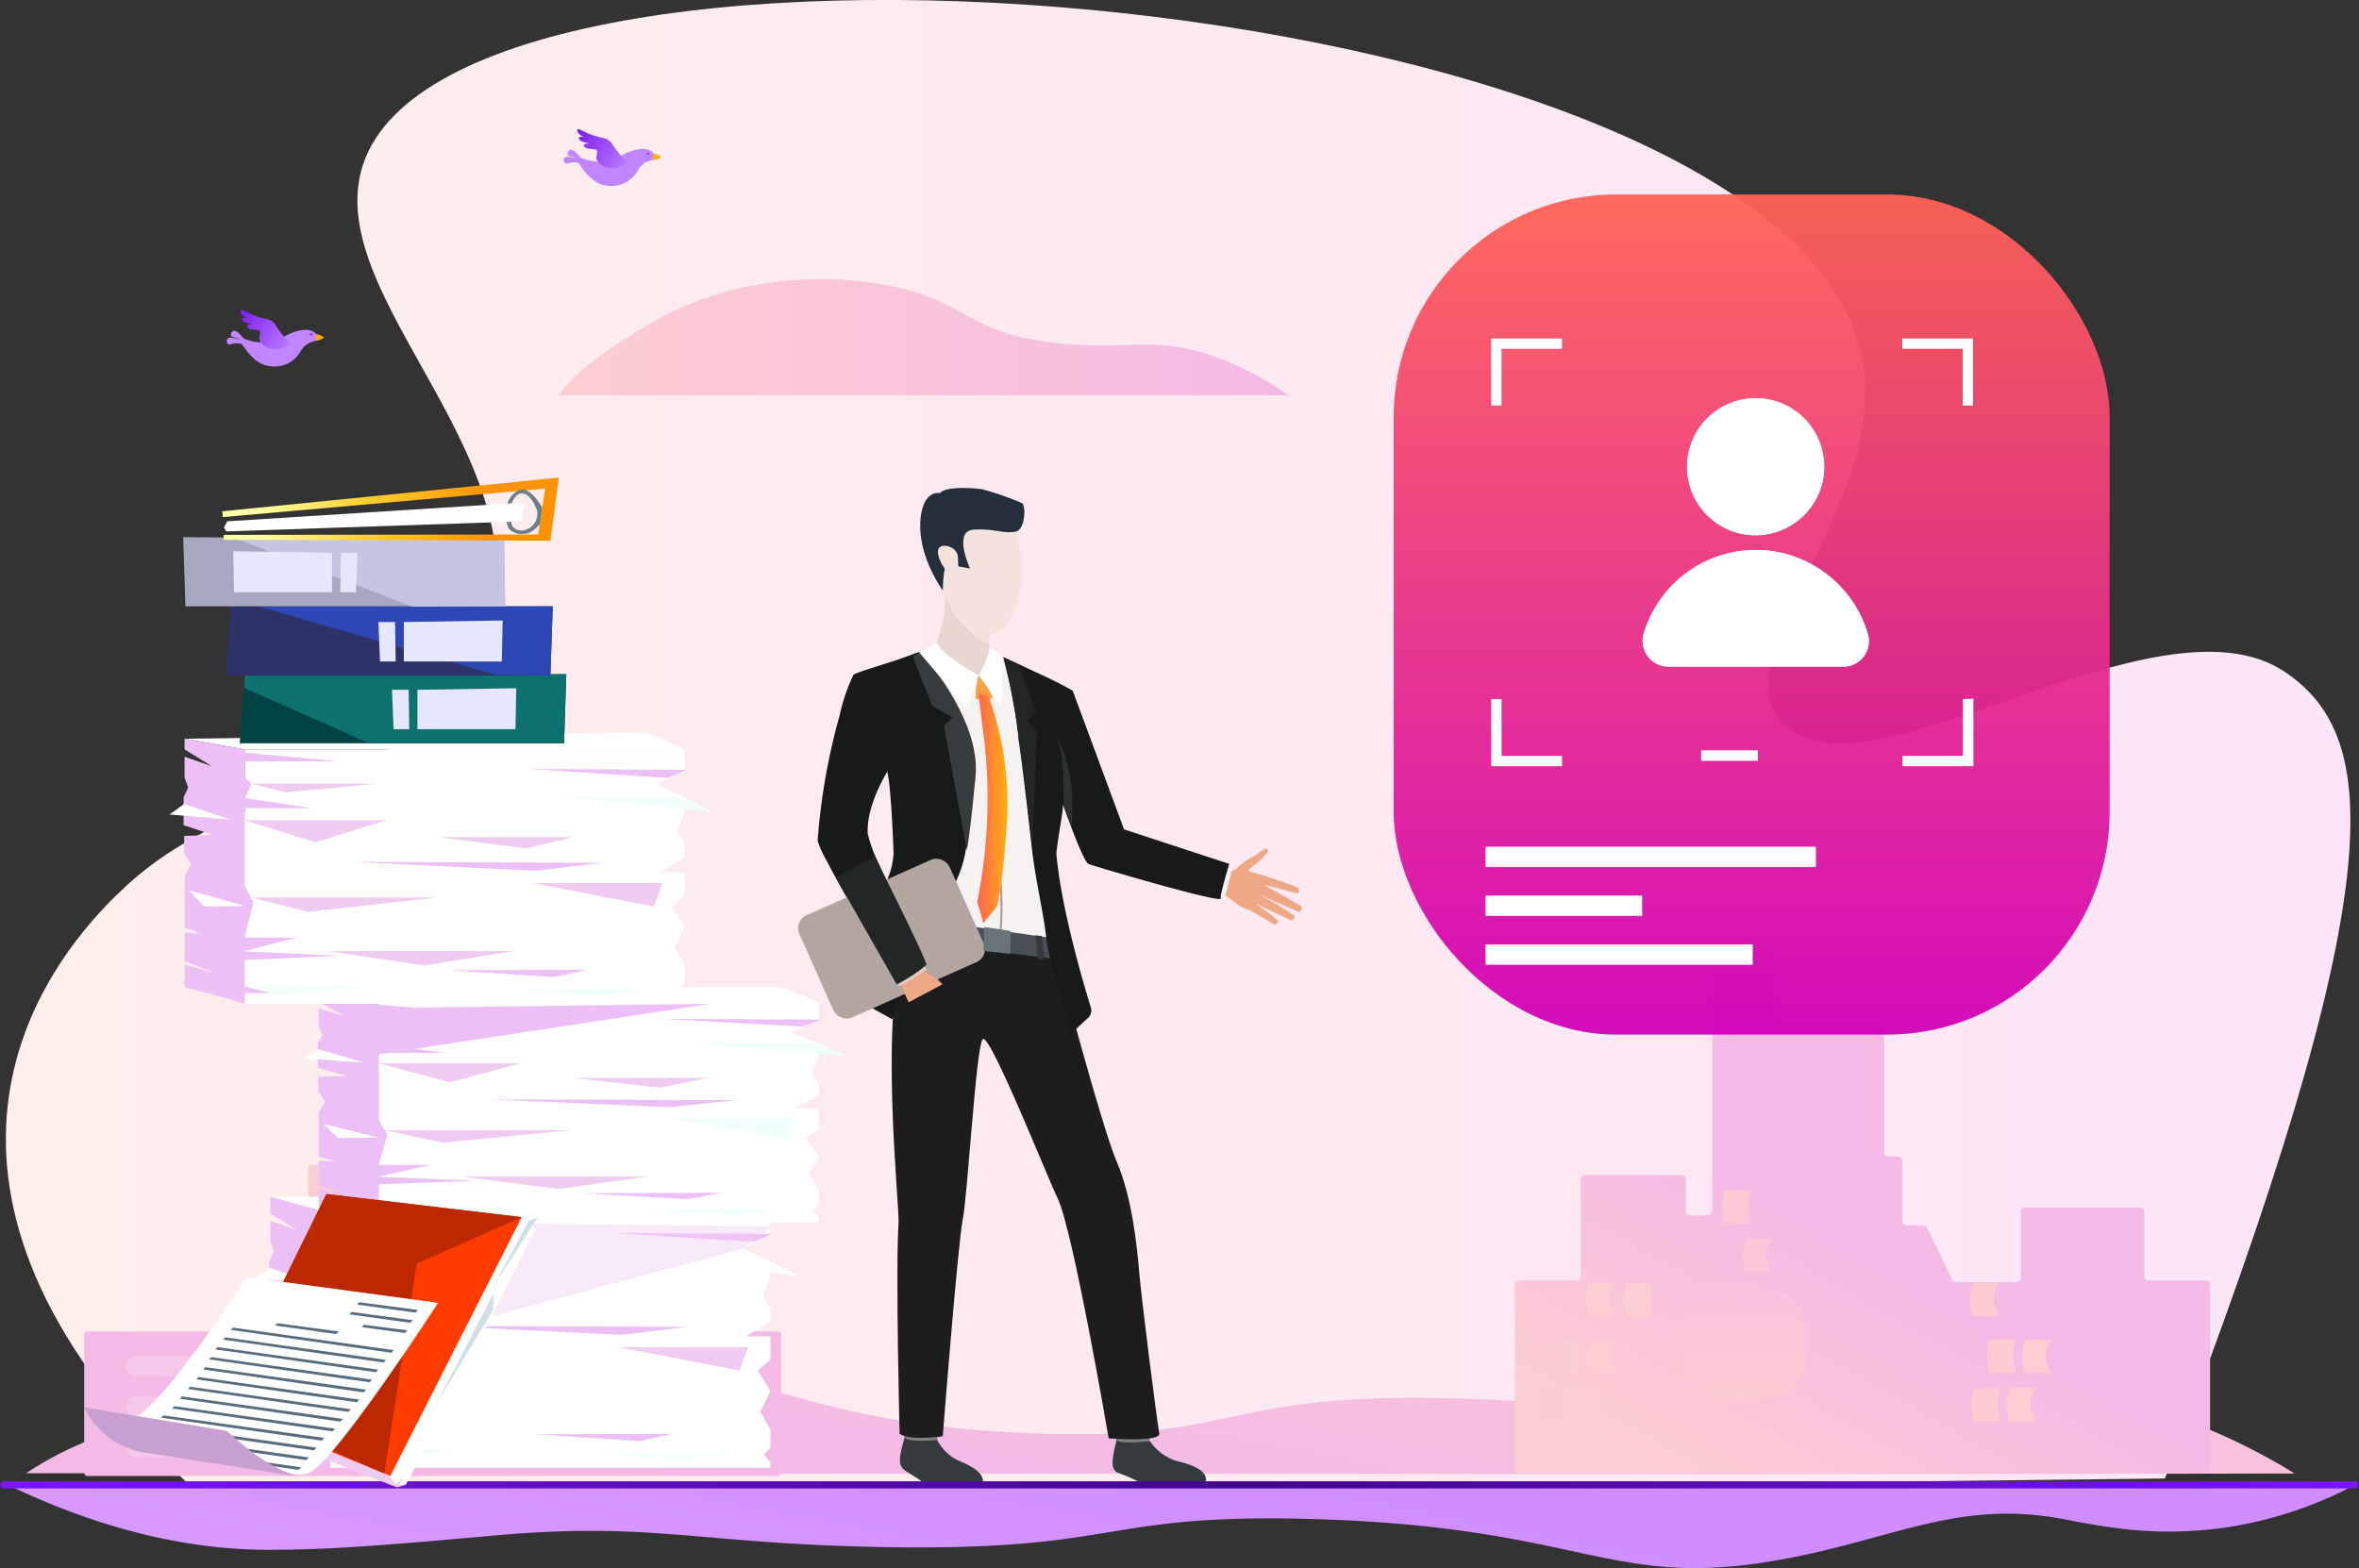 <svg id="Layer_1" data-name="Layer 1" xmlns="http://www.w3.org/2000/svg" xmlns:xlink="http://www.w3.org/1999/xlink" viewBox="0 0 273.27 181.68"><rect x="0" y="0" width="273.27" height="181.68" fill="#333333" stroke="none"/><defs><style>.cls-1{fill:url(#linear-gradient);}.cls-2{fill:url(#linear-gradient-2);}.cls-3{fill:url(#linear-gradient-3);}.cls-4{fill:url(#linear-gradient-4);}.cls-5{fill:url(#linear-gradient-5);}.cls-6{fill:url(#linear-gradient-6);}.cls-7{fill:url(#linear-gradient-7);}.cls-8{fill:url(#linear-gradient-8);}.cls-9{fill:url(#linear-gradient-9);}.cls-10{fill:url(#linear-gradient-10);}.cls-11{fill:url(#linear-gradient-11);}.cls-12{fill:url(#linear-gradient-12);}.cls-13{fill:url(#linear-gradient-13);}.cls-14{fill:url(#linear-gradient-14);}.cls-15{fill:url(#linear-gradient-15);}.cls-16{fill:url(#linear-gradient-16);}.cls-17{fill:url(#linear-gradient-17);}.cls-18{fill:url(#linear-gradient-18);}.cls-19,.cls-21{fill:#fff;}.cls-19{opacity:0.22;}.cls-20{opacity:0.95;fill:url(#New_Gradient_Swatch_copy_2);}.cls-22{fill:#eea886;}.cls-23{fill:#353a3d;}.cls-24{fill:#81807e;}.cls-25{fill:#1d1c1e;}.cls-26{fill:#f7f2f2;}.cls-27{fill:#495055;}.cls-28{fill:#e8d7d1;}.cls-29{fill:#f4e3dc;}.cls-30{fill:#252e3b;}.cls-31{fill:#181919;}.cls-32{fill:#b3a5a0;}.cls-33{fill:#393c3f;}.cls-34{fill:#232526;}.cls-35{fill:#faa146;}.cls-36{fill:#ad9f99;}.cls-37{fill:#69737a;}.cls-38{fill:url(#New_Gradient_Swatch);}.cls-39{fill:#decbc4;}.cls-40{fill:#232626;}.cls-41{fill:#2d3133;}.cls-42{fill:url(#linear-gradient-19);}.cls-43{fill:url(#linear-gradient-20);}.cls-44{fill:#ecbff7;}.cls-45,.cls-47{fill:#efcbef;}.cls-46{fill:#f0fffc;}.cls-47{opacity:0.42;}.cls-48{fill:#004345;}.cls-49{fill:#0d726e;}.cls-50{fill:#e6e6ff;}.cls-51{fill:#2d3368;}.cls-52{fill:#2d48b5;}.cls-53{fill:#a8a7c0;}.cls-54{fill:#c5c5e2;}.cls-55{fill:url(#_ÂÁ_Ï_ÌÌ_È_ËÂÌÚ_136);}.cls-56{fill:#6f7f87;}.cls-57{fill:#ff3c00;}.cls-58{fill:#bc2800;}.cls-59{fill:#d1dee5;}.cls-60{fill:#576c7c;}.cls-61{fill:#c79fd1;}.cls-62{fill:#c085ff;}.cls-63{fill:url(#linear-gradient-21);}.cls-64{fill:#ffac10;}.cls-65{fill:#7918ee;}.cls-66{fill:url(#linear-gradient-22);}.cls-67{fill:url(#linear-gradient-23);}</style><linearGradient id="linear-gradient" x1="1.43" y1="100.14" x2="273" y2="100.14" gradientUnits="userSpaceOnUse"><stop offset="0" stop-color="#ffeeec"/><stop offset="1" stop-color="#fbe5f6"/></linearGradient><linearGradient id="linear-gradient-2" x1="-1566.55" y1="658.07" x2="-1553.49" y2="590.95" gradientTransform="translate(-1418.92 777.9) rotate(180)" gradientUnits="userSpaceOnUse"><stop offset="0" stop-color="#fdced1"/><stop offset="1" stop-color="#f4bae5"/></linearGradient><linearGradient id="linear-gradient-3" x1="205.84" y1="191.02" x2="222.55" y2="162.27" gradientTransform="matrix(1, 0, 0, 1, 0, 0)" xlink:href="#linear-gradient-2"/><linearGradient id="linear-gradient-4" x1="201.58" y1="164.7" x2="202.37" y2="138.72" gradientTransform="matrix(1, 0, 0, 1, 0, 0)" xlink:href="#linear-gradient-2"/><linearGradient id="linear-gradient-5" x1="-914.66" y1="173.49" x2="-909.44" y2="205.78" gradientTransform="matrix(-1, 0, 0, 1, -725.59, 0)" xlink:href="#linear-gradient-2"/><linearGradient id="linear-gradient-6" x1="202.96" y1="145.46" x2="198.16" y2="182.76" gradientTransform="matrix(1, 0, 0, 1, 0, 0)" xlink:href="#linear-gradient-2"/><linearGradient id="linear-gradient-7" x1="206.13" y1="145.86" x2="201.33" y2="183.16" gradientTransform="matrix(1, 0, 0, 1, 0, 0)" xlink:href="#linear-gradient-2"/><linearGradient id="linear-gradient-8" x1="450.7" y1="163.16" x2="385.55" y2="169.08" gradientTransform="translate(-213.21)" xlink:href="#linear-gradient-2"/><linearGradient id="linear-gradient-9" x1="451.3" y1="169.85" x2="386.16" y2="175.78" gradientTransform="translate(-213.21)" xlink:href="#linear-gradient-2"/><linearGradient id="linear-gradient-10" x1="451.34" y1="170.23" x2="386.2" y2="176.15" gradientTransform="translate(-213.21)" xlink:href="#linear-gradient-2"/><linearGradient id="linear-gradient-11" x1="451.8" y1="175.29" x2="386.66" y2="181.21" gradientTransform="translate(-213.21)" xlink:href="#linear-gradient-2"/><linearGradient id="linear-gradient-12" x1="451.83" y1="175.66" x2="386.69" y2="181.58" gradientTransform="translate(-213.21)" xlink:href="#linear-gradient-2"/><linearGradient id="linear-gradient-13" x1="-911.91" y1="161.55" x2="-909.79" y2="226.13" gradientTransform="matrix(-1, 0, 0, 1, -725.59, 0)" xlink:href="#linear-gradient-2"/><linearGradient id="linear-gradient-14" x1="400.82" y1="169.85" x2="335.68" y2="175.78" gradientTransform="translate(-213.21)" xlink:href="#linear-gradient-2"/><linearGradient id="linear-gradient-15" x1="400.86" y1="170.23" x2="335.71" y2="176.15" gradientTransform="translate(-213.21)" xlink:href="#linear-gradient-2"/><linearGradient id="linear-gradient-16" x1="401.32" y1="175.29" x2="336.17" y2="181.21" gradientTransform="translate(-213.21)" xlink:href="#linear-gradient-2"/><linearGradient id="linear-gradient-17" x1="401.35" y1="175.66" x2="336.21" y2="181.58" gradientTransform="translate(-213.21)" xlink:href="#linear-gradient-2"/><linearGradient id="linear-gradient-18" x1="50.84" y1="149.41" x2="50.84" y2="167.84" gradientTransform="matrix(1, 0, 0, 1, 0, 0)" xlink:href="#linear-gradient-2"/><linearGradient id="New_Gradient_Swatch_copy_2" x1="202.92" y1="22.53" x2="202.92" y2="119.88" gradientUnits="userSpaceOnUse"><stop offset="0" stop-color="#ff6256"/><stop offset="1" stop-color="#d100b8"/></linearGradient><linearGradient id="New_Gradient_Swatch" x1="113.94" y1="106.86" x2="117.46" y2="106.86" gradientUnits="userSpaceOnUse"><stop offset="0" stop-color="#ff6256"/><stop offset="1" stop-color="#ffb00c"/></linearGradient><linearGradient id="linear-gradient-19" x1="125.34" y1="248.58" x2="138.36" y2="181.68" gradientUnits="userSpaceOnUse"><stop offset="0" stop-color="#e3a6ff"/><stop offset="1" stop-color="#cf8dff"/></linearGradient><linearGradient id="linear-gradient-20" x1="0.73" y1="185.23" x2="274" y2="185.23" gradientUnits="userSpaceOnUse"><stop offset="0" stop-color="#7918ee"/><stop offset="0.53" stop-color="#41058c"/><stop offset="1" stop-color="#7918ee"/></linearGradient><linearGradient id="_ÂÁ_Ï_ÌÌ_È_ËÂÌÚ_136" x1="25.74" y1="58.99" x2="64.73" y2="58.99" gradientUnits="userSpaceOnUse"><stop offset="0.11" stop-color="#ffffa4"/><stop offset="0.41" stop-color="#ffd234"/><stop offset="0.8" stop-color="#ff9200"/></linearGradient><linearGradient id="linear-gradient-21" x1="1203.29" y1="53.82" x2="1196.23" y2="49.48" gradientTransform="translate(-1168.28)" gradientUnits="userSpaceOnUse"><stop offset="0" stop-color="#c085ff"/><stop offset="1" stop-color="#7918ee"/></linearGradient><linearGradient id="linear-gradient-22" x1="1242.33" y1="32.86" x2="1235.27" y2="28.52" xlink:href="#linear-gradient-21"/><linearGradient id="linear-gradient-23" x1="65.46" y1="52.27" x2="150" y2="52.27" gradientTransform="matrix(1, 0, 0, 1, 0, 0)" xlink:href="#linear-gradient-2"/></defs><path class="cls-1" d="M265.45,91.07c-14.84-10.07-49.19,16.08-58.32,5.81-7.22-8.13,13.18-25.77,9.12-43C206.3,11.82,56.25-1,43.07,31.49c-6.48,16,23,35.77,13.27,57.68C49.64,104.23,29,103.3,15.39,115.8s-26.67,38.33,9.2,71.27l226.93-2.57C278.27,115.15,276.42,98.52,265.45,91.07Z" transform="translate(-0.73 -13.2)"/><path class="cls-2" d="M266.55,183.92c-12.61-7.71-22.61-9.18-29.46-9.08-4.81.07-8.37.17-24.21,2-18,2.13-22.83-1.07-43.4-1.62-27.67-.74-24.69,4.9-48.74,4.06-31.55-1.09-33.56-10.7-53.77-5.69-12.22,3-19.28,8.48-30.82,5.69-4.68-1.13-10.31-2.68-18.24-1.22a39.13,39.13,0,0,0-14.15,5.83c34.94,0,97.3.06,132.23.06C170.2,184,232.34,184,266.55,183.92Z" transform="translate(-0.73 -13.2)"/><path class="cls-3" d="M256.25,161.55h-6.62a.5.5,0,0,1-.5-.5V153.6a.5.5,0,0,0-.5-.5H235.32a.5.5,0,0,0-.49.5v7.65a.51.51,0,0,1-.5.5h-7a.5.5,0,0,1-.45-.28l-2.9-6a.49.49,0,0,0-.44-.28H221.6a.5.5,0,0,1-.5-.49v-7a.5.5,0,0,0-.49-.5h-1.12a.5.5,0,0,1-.5-.49V132.35a.49.49,0,0,0-.49-.5L207,131.9a.49.49,0,0,1-.5-.49v-7.25a.5.5,0,0,0-.5-.5h-6.39a.5.5,0,0,0-.5.5v29.2a.67.67,0,0,1-.67.67h-1.94a.49.49,0,0,1-.49-.5v-3.68a.51.51,0,0,0-.5-.5H184.33a.5.5,0,0,0-.49.5v11.2a.51.51,0,0,1-.5.5h-6.62a.49.49,0,0,0-.5.49v21.33a.5.5,0,0,0,.5.5l38.72-.05,40.81.05a.5.5,0,0,0,.5-.5V162A.5.5,0,0,0,256.25,161.55Z" transform="translate(-0.73 -13.2)"/><rect class="cls-4" x="194.39" y="149.14" width="14.93" height="12.94" rx="5.13"/><path class="cls-5" d="M192.25,165.7h-3.14a6.62,6.62,0,0,1-.27-2.48,6.31,6.31,0,0,1,.27-1.41h3.14a5.19,5.19,0,0,0-.34,1.35A5.26,5.26,0,0,0,192.25,165.7Z" transform="translate(-0.73 -13.2)"/><path class="cls-6" d="M203.61,155h-3.14a6.62,6.62,0,0,1-.28-2.48,6.88,6.88,0,0,1,.28-1.41h3.14a5.59,5.59,0,0,0-.35,1.35A5.41,5.41,0,0,0,203.61,155Z" transform="translate(-0.73 -13.2)"/><path class="cls-7" d="M206.14,160.63H203a5,5,0,0,1,0-3.88h3.14a2.7,2.7,0,0,0-.71,1.28A3.13,3.13,0,0,0,206.14,160.63Z" transform="translate(-0.73 -13.2)"/><path class="cls-8" d="M232.46,165.7h-3.14a4.92,4.92,0,0,1,0-3.89h3.14a2.8,2.8,0,0,0-.72,1.29A3.09,3.09,0,0,0,232.46,165.7Z" transform="translate(-0.73 -13.2)"/><path class="cls-9" d="M234.34,172.28H231.2a6.62,6.62,0,0,1-.27-2.48,6.31,6.31,0,0,1,.27-1.41h3.14a5.19,5.19,0,0,0-.34,1.35A5.26,5.26,0,0,0,234.34,172.28Z" transform="translate(-0.73 -13.2)"/><path class="cls-10" d="M238.48,172.28h-3.14a4.72,4.72,0,0,1-.4-1.85,4.94,4.94,0,0,1,.4-2h3.14a2.71,2.71,0,0,0-.72,1.29A3.09,3.09,0,0,0,238.48,172.28Z" transform="translate(-0.73 -13.2)"/><path class="cls-11" d="M232.55,177.92h-3.14a6.84,6.84,0,0,1-.27-2.48,7.69,7.69,0,0,1,.27-1.41h3.14a5.19,5.19,0,0,0-.34,1.35A5.52,5.52,0,0,0,232.55,177.92Z" transform="translate(-0.73 -13.2)"/><path class="cls-12" d="M236.69,177.92h-3.14a4.92,4.92,0,0,1,0-3.89h3.14a2.8,2.8,0,0,0-.72,1.29A3.09,3.09,0,0,0,236.69,177.92Z" transform="translate(-0.73 -13.2)"/><path class="cls-13" d="M188,165.7h-3.14a4.92,4.92,0,0,1,0-3.89H188a2.8,2.8,0,0,0-.72,1.29A3.09,3.09,0,0,0,188,165.7Z" transform="translate(-0.73 -13.2)"/><path class="cls-14" d="M183.86,172.28h-3.14a6.62,6.62,0,0,1-.27-2.48,6.31,6.31,0,0,1,.27-1.41h3.14a5.19,5.19,0,0,0-.34,1.35A5.26,5.26,0,0,0,183.86,172.28Z" transform="translate(-0.73 -13.2)"/><path class="cls-15" d="M188,172.28h-3.14a4.94,4.94,0,0,1-.39-1.85,5.14,5.14,0,0,1,.39-2H188a2.8,2.8,0,0,0-.71,1.29A3.13,3.13,0,0,0,188,172.28Z" transform="translate(-0.73 -13.2)"/><path class="cls-16" d="M182.07,177.92h-3.14a6.84,6.84,0,0,1-.27-2.48,6.93,6.93,0,0,1,.27-1.41h3.14a5.19,5.19,0,0,0-.34,1.35A5.38,5.38,0,0,0,182.07,177.92Z" transform="translate(-0.73 -13.2)"/><path class="cls-17" d="M186.21,177.92h-3.14a5.11,5.11,0,0,1-.4-1.85,4.94,4.94,0,0,1,.4-2h3.14a2.8,2.8,0,0,0-.72,1.29A3.09,3.09,0,0,0,186.21,177.92Z" transform="translate(-0.73 -13.2)"/><path class="cls-18" d="M90.83,167.46h-5a.38.38,0,0,1-.37-.37v-5.6a.38.38,0,0,0-.38-.37h-10a.37.37,0,0,0-.37.37v4.17a.38.38,0,0,1-.38.38H69.11a.36.36,0,0,1-.33-.21l-2.18-4.5a.38.38,0,0,0-.33-.21H64.81a.37.37,0,0,1-.37-.37v-5.28a.38.38,0,0,0-.37-.38h-.84a.36.36,0,0,1-.37-.37v-2.9a.38.38,0,0,0-.38-.37H59.9a.37.37,0,0,1-.37-.38v-6a.37.37,0,0,0-.38-.37H53.88a.38.38,0,0,1-.38-.38V138a.38.38,0,0,0-.37-.38h-4.8A.38.38,0,0,0,48,138v23.34a.5.5,0,0,1-.5.51H46a.38.38,0,0,1-.38-.38V148.55a.37.37,0,0,0-.37-.37H36.83a.37.37,0,0,0-.38.37v18.54a.38.38,0,0,1-.37.37H10.85a.38.38,0,0,0-.37.37v16a.38.38,0,0,0,.38.38l49.32,0,30.65,0a.38.38,0,0,0,.38-.38v-16A.38.38,0,0,0,90.83,167.46Z" transform="translate(-0.73 -13.2)"/><rect class="cls-19" x="58.01" y="157.03" width="14.07" height="12.19" rx="4.83"/><path class="cls-19" d="M53.05,172.65H16.54a1.17,1.17,0,0,1-1.16-1.17h0a1.16,1.16,0,0,1,1.16-1.16H53.05a1.17,1.17,0,0,1,1.17,1.16h0A1.18,1.18,0,0,1,53.05,172.65Z" transform="translate(-0.73 -13.2)"/><path class="cls-19" d="M53.05,177.37H16.54a1.16,1.16,0,0,1-1.16-1.16h0A1.17,1.17,0,0,1,16.54,175H53.05a1.18,1.18,0,0,1,1.17,1.17h0A1.17,1.17,0,0,1,53.05,177.37Z" transform="translate(-0.73 -13.2)"/><path class="cls-19" d="M53.05,182.09H16.54a1.16,1.16,0,0,1-1.16-1.16h0a1.16,1.16,0,0,1,1.16-1.16H53.05a1.17,1.17,0,0,1,1.17,1.16h0A1.17,1.17,0,0,1,53.05,182.09Z" transform="translate(-0.73 -13.2)"/><path class="cls-19" d="M60.46,165.34h-3a6.14,6.14,0,0,1-.26-2.34,5.6,5.6,0,0,1,.26-1.32h3a4.87,4.87,0,0,0-.32,1.27A5.11,5.11,0,0,0,60.46,165.34Z" transform="translate(-0.73 -13.2)"/><path class="cls-19" d="M62.85,160.29h-3a4.64,4.64,0,0,1-.38-1.74,4.74,4.74,0,0,1,.38-1.92h3a2.56,2.56,0,0,0-.67,1.21A3,3,0,0,0,62.85,160.29Z" transform="translate(-0.73 -13.2)"/><path class="cls-19" d="M83.71,167.11H80.76a4.64,4.64,0,0,1-.38-1.74,4.74,4.74,0,0,1,.38-1.92h2.95a2.56,2.56,0,0,0-.67,1.21A3,3,0,0,0,83.71,167.11Z" transform="translate(-0.73 -13.2)"/><path class="cls-19" d="M85.49,173.31h-3a6.09,6.09,0,0,1,0-3.66h3a4.57,4.57,0,0,0-.33,1.27A5,5,0,0,0,85.49,173.31Z" transform="translate(-0.73 -13.2)"/><path class="cls-19" d="M89.38,173.31h-3a4.69,4.69,0,0,1-.37-1.75,4.59,4.59,0,0,1,.37-1.91h3a2.56,2.56,0,0,0-.67,1.21A2.91,2.91,0,0,0,89.38,173.31Z" transform="translate(-0.73 -13.2)"/><path class="cls-19" d="M83.8,178.62h-3a6.33,6.33,0,0,1-.25-2.33,6.19,6.19,0,0,1,.25-1.33h3a4.93,4.93,0,0,0,0,3.66Z" transform="translate(-0.73 -13.2)"/><path class="cls-19" d="M87.7,178.62h-3a4.67,4.67,0,0,1-.37-1.74,4.61,4.61,0,0,1,.37-1.92h3a2.56,2.56,0,0,0-.68,1.21A2.93,2.93,0,0,0,87.7,178.62Z" transform="translate(-0.73 -13.2)"/><rect class="cls-20" x="161.45" y="22.53" width="82.93" height="97.34" rx="25.78"/><rect class="cls-21" x="197.06" y="86.93" width="6.58" height="1.22"/><rect class="cls-21" x="172.09" y="98.1" width="38.27" height="2.36"/><rect class="cls-21" x="172.09" y="109.42" width="30.95" height="2.36"/><rect class="cls-21" x="172.09" y="103.76" width="18.14" height="2.36"/><path class="cls-21" d="M221.1,52.42v1.19h7v6.58h1.19V52.42Zm-47.62,7.77h1.19V53.61h7V52.42h-8.2Zm54.64,34v6.59h-7v1.19h8.21V94.15Zm-53.45,0h-1.19v7.78h8.2v-1.19h-7Z" transform="translate(-0.73 -13.2)"/><path class="cls-22" d="M142.15,114.27s1.5,0,2-.6a7,7,0,0,1,1.78-1.24c.41-.2,1.52-1.29,1.67-.76s-1.79,1.88-2.15,2.25,1.59.52,1.88.87-.71,4.07-2,3.78S143,117,142.71,117a7,7,0,0,1-1-.17Z" transform="translate(-0.73 -13.2)"/><path class="cls-22" d="M147.08,114.64s3.91,1.19,4.07,1.53,0,.59-.32.49l-3.82-1s4.27,2.34,4.46,2.57-.08.62-.28.6-4.6-2-4.6-2a44,44,0,0,1,4.08,2.45c.08.23-.18.65-.49.51L146,117.81s2.77,1.81,2.73,2.11-.17.61-.87.12-2.49-1.45-2.49-1.45Z" transform="translate(-0.73 -13.2)"/><path class="cls-23" d="M133.93,180.16a5.88,5.88,0,0,0,3,2.28c1.76.41,3.49,1.05,3.5,2.16s-5.08,1.77-7.09.66c-3-1.67-3.31-1.17-3.64-2s.4-3.07.38-3.33S133.93,180.16,133.93,180.16Z" transform="translate(-0.73 -13.2)"/><path class="cls-24" d="M133.73,179.24a9.4,9.4,0,0,1,.2.92s-4,.49-3.84-.23.23-1.23.23-1.23Z" transform="translate(-0.73 -13.2)"/><path class="cls-23" d="M109.27,180a5.49,5.49,0,0,0,2.42,2.4c1.63.66,2.94,1.41,2.91,2.49s-4,2.17-6.87.1c-1.82-1.31-2.4-1.32-2.69-2.14s.51-3,.5-3.23S109.27,180,109.27,180Z" transform="translate(-0.73 -13.2)"/><path class="cls-24" d="M109.31,179.11s0,.91,0,.93-3.83.33-3.73-.38a5.59,5.59,0,0,1,.36-1.25Z" transform="translate(-0.73 -13.2)"/><path class="cls-25" d="M123.23,124.33s5,19.09,6.88,23.51c1.76,4.09,2.34,9.81,2.58,12.68.31,3.62,2.12,17.69,2.33,18.75s-5.86.58-5.86.58S125,155.52,123.23,152c-1.16-2.37-7.9-19.36-8.67-18.39s-1.73,18-2.3,20.84-2.32,25.16-2.32,25.16-3.92.57-5-.31c0,0-.48-19.07-.12-24.37.14-2-2.36-24.22.85-33.15C107.41,117,123.23,124.33,123.23,124.33Z" transform="translate(-0.73 -13.2)"/><path class="cls-26" d="M95.46,110.63A12.15,12.15,0,0,0,96.53,113c1-1.93,1.72-3.51,2-4.09.81-1.91,5-6.31,5-6.31h0v.1a51.22,51.22,0,0,1,1.68,8.76c.06,2.84.8,8.1.8,8.1h0l.87.12,1.94.28.23,0,.56.08,5.12.72,1.82.25.24,0,1,.14,2.87.41.73.1h0l.55.08.75.1h0a5.06,5.06,0,0,0,.63-3.18c-.07-1.41-.24-4-.17-6.5v-.16h0a17.24,17.24,0,0,1,.41-3.59,16.06,16.06,0,0,0,.36-1.92v-.08l0-.34a16.18,16.18,0,0,0,0-3.07h0c0,.11.43,1.48.92,3.17.83,2.86,2,6.64,2.48,6.82.72.27,12.36,3.71,14.87,4.07.29,0,.46,0,.47,0a.56.56,0,0,0,0-.12c.3-1,.72-2.72.79-3v0l-.45-.14-12.66-3.79-5.79-16.69c-.12-.1-1.54-.79-2.58-1.28s-2.34-1.25-3.49-1.88c-.59-.32-1.15-.62-1.63-.84l-.08,0h0l-1.32-.61h0l-.34,0c-1.11-.11-4.57-.43-5.73-.5h-.35a15.07,15.07,0,0,0-1.79.61h0l-.1,0-.13,0-.25.09-.52.2-.18.07a39.22,39.22,0,0,0-4.53,2A28.57,28.57,0,0,0,99.08,96c-1.57,5-3.55,12.7-3.62,14.6Z" transform="translate(-0.73 -13.2)"/><path class="cls-27" d="M122.73,121.91a4.71,4.71,0,0,1,.5,2.42s-15.85-1.85-17.52-2.58c0,0-.07-2.15.29-2.19S122.73,121.91,122.73,121.91Z" transform="translate(-0.73 -13.2)"/><path class="cls-28" d="M109.22,87.64c0,2.49,4.86,3.85,4.86,3.85s2-2.52,1.54-2.77c-.19-.09-.27-.47-.29-.89a8,8,0,0,1,0-1.13c0-.17,0-.29,0-.29s-.68-.72-1.56-1.59c-1.53-1.51-3.63-3.45-3.64-2.68a1,1,0,0,0,0,.15C110.57,84,109.22,87.64,109.22,87.64Z" transform="translate(-0.73 -13.2)"/><path class="cls-23" d="M109.62,119.94s-.35,2.18-.38,2.75l-.73-.14s.2-2.31.32-2.7Z" transform="translate(-0.73 -13.2)"/><path class="cls-23" d="M121.41,121.66s.28,2,.29,2.73l-.78-.1s-.16-2.48-.25-2.73Z" transform="translate(-0.73 -13.2)"/><path class="cls-29" d="M111.07,84h0s.22.32.57.76a10.07,10.07,0,0,0,3.69,3.07,8,8,0,0,1,0-1.13,1.84,1.84,0,0,0,.47-.06,14.67,14.67,0,0,0-1-1.53l-1-.29Z" transform="translate(-0.73 -13.2)"/><path class="cls-29" d="M110.15,82.18c.42.9.81,1.56.92,1.82h0a3.47,3.47,0,0,0,.57.76,5.56,5.56,0,0,0,3.72,1.94,1.84,1.84,0,0,0,.47-.06,2.26,2.26,0,0,0,1.66-1.14,13,13,0,0,0,.83-10.69s-8.21-2.32-9.5.15C107.92,76.69,109.17,80.05,110.15,82.18Z" transform="translate(-0.73 -13.2)"/><path class="cls-30" d="M118.32,74.81s.76,0,1-1.49-.19-1.83-.19-1.83a34.78,34.78,0,0,0-4.61-1.6c-1.22-.18-4.21-.36-4.91.44,0,0-1.71-.39-2.17,2.44-.74,4.49,2.51,8.85,2.51,8.85s0-2.94.62-3.32,1.21.53,1.21.53l1.32.24s-2-4.34.4-4.5S116.94,75.06,118.32,74.81Z" transform="translate(-0.73 -13.2)"/><path class="cls-29" d="M111.69,77.66c-.13-1.29-2.46-1.78-2.31-.43s1.31,2.66,1.84,2.61S111.78,78.65,111.69,77.66Z" transform="translate(-0.73 -13.2)"/><path class="cls-31" d="M96.53,113c1,1.94,2.63,4.8,4.22,7.57-.21.39-.42.78-.61,1.16a22.53,22.53,0,0,0-1.2,2.68c-.37,1-.87,3.61.09,4.09l5.07,2.8.11-.29c.16-.45.53-1.42,1-2.69l.14-.33.42-1,.23-.54.28-.66c.14-.32.28-.64.4-.94l.62-1.43,0-.11.51-1.07c.26-.56.54-1.11.82-1.64a1.3,1.3,0,0,0,.08-.17l.15-.28.1-.17,0,0,0-.07c1.46-2.67,3.11-4.91,3.64-8.18.05-.32.1-.64.14-1,.08-.52.15-1,.21-1.54,0-.19,0-.37.07-.56.27-2.19.43-4.14.55-5.49.4-4.23-2.19-8.81-4.18-11.64a33.85,33.85,0,0,0-2.12-2.72h0l-.1,0-.13,0-.25.09-.52.2-.18.07c-1.92.76-6,1.87-6.49,2.24A20.73,20.73,0,0,0,98,96.07a73.51,73.51,0,0,0-2.55,14.48v.08A12.15,12.15,0,0,0,96.53,113Zm7.71-.94a8.78,8.78,0,0,1-.78,3.17l0,.09c-.32-.7-.63-1.36-.9-2h0a15.69,15.69,0,0,1-1.31-3.53c-.18-3.34,2.28-7.2,2.28-7.2h0v.1C104,104.69,104.24,112,104.24,112Z" transform="translate(-0.73 -13.2)"/><rect class="cls-32" x="94.48" y="115.46" width="19.06" height="12.97" rx="1.62" transform="translate(-41.33 39.63) rotate(-23.99)"/><path class="cls-31" d="M117,89.39a66.9,66.9,0,0,1,1.55,7.89h0c0,.19,0,.38.08.58a.17.17,0,0,1,0,.07l.06.39v.05c0,.09,0,.18,0,.27s.07.45.1.68c.39,2.74.94,7.41,1.47,12.12h0c.41,3.71,1.36,7.52,1.66,10.36h0a17.38,17.38,0,0,0,.39,2.13,2.46,2.46,0,0,0,.07.29c.85,3.59,2.49,8.67,2.49,8.67l.48-.45,1.43-1.31a1.17,1.17,0,0,0,.32-1.19c-.79-2.54-3.47-11.55-4-17.88h0c.24-2.23.85-5.21.76-5.64,0,0,0,0,0,0,.28.78.59,1.63.91,2.46h0c.84,2.24,1.71,4.3,2.07,4.43.8.3,15.21,4.55,15.31,4a1.29,1.29,0,0,1,0-.19c0-.07,0-.14,0-.21.18-.81.5-2,.73-2.76l.09-.33c.1-.32.16-.53.16-.53l-12.19-4L125,93.24c-.12-.1-1.69-.94-2.73-1.44l-3.66-1.71L117,89.36Z" transform="translate(-0.73 -13.2)"/><path class="cls-33" d="M108.73,95l2.34,1.32-1,1,2.67,14.39c.54-3.38.79-6.58,1-8.54.62-6.54-5.91-13.91-6.31-14.37l-1,.39Z" transform="translate(-0.73 -13.2)"/><path class="cls-34" d="M116.94,89.33a75.12,75.12,0,0,1,1.9,10c.39,2.74.94,7.41,1.47,12.12L120.85,98l-1.11-1.21,1-1.24-2.12-5.42L117,89.36Z" transform="translate(-0.73 -13.2)"/><path class="cls-21" d="M107.26,88.84l2-1.2s0,1.07,4.86,3.85l-1.36,3.85Z" transform="translate(-0.73 -13.2)"/><path class="cls-21" d="M115.36,88.18a8.9,8.9,0,0,1-1.28,3.31L116.75,95l.19-5.64Z" transform="translate(-0.73 -13.2)"/><path class="cls-35" d="M114.08,91.49a9,9,0,0,0-.33,2.65,2.51,2.51,0,0,0,2-.11A9.22,9.22,0,0,0,114.08,91.49Z" transform="translate(-0.73 -13.2)"/><path class="cls-36" d="M116.75,121.3a39.32,39.32,0,0,0,0-6l-.25,0a38.19,38.19,0,0,1,0,6Z" transform="translate(-0.73 -13.2)"/><path class="cls-37" d="M114.72,120.62s2.34.28,3.11.47l-.1,2.62-3.06-.33Z" transform="translate(-0.73 -13.2)"/><path class="cls-38" d="M115.24,93.85a36.57,36.57,0,0,1,2.17,13.91c-.44,7.63-1.16,10.39-1.16,10.39l-1.6,2-.71-2.47a60.64,60.64,0,0,0,.76-19.17c-.25-1.72-.62-5-.62-5Z" transform="translate(-0.73 -13.2)"/><path class="cls-22" d="M107.42,124.86s.56,1.12,1.12,1.3a4.86,4.86,0,0,1,1.37,1.09L106,129.32a10.54,10.54,0,0,1-1.09-3.34C104.84,124.67,107.42,124.86,107.42,124.86Z" transform="translate(-0.73 -13.2)"/><path class="cls-39" d="M107.79,125l.26.53a18.2,18.2,0,0,1-3.16,1.94l-.23-.7Z" transform="translate(-0.73 -13.2)"/><path class="cls-40" d="M108.05,125a19.65,19.65,0,0,1-3.44,2.26l-7.06-12.38,4.51-2.47S107.93,124.06,108.05,125Z" transform="translate(-0.73 -13.2)"/><path class="cls-41" d="M123.89,103.1c.08,1.76.07,3.33.07,3.33h0a1,1,0,0,0,0,.13v-.08c.28.78.59,1.63.91,2.46.07-1,.09-1.86.07-2.69a16.54,16.54,0,0,0-1.68-7.53A17.43,17.43,0,0,1,123.89,103.1Z" transform="translate(-0.73 -13.2)"/><path class="cls-42" d="M2.23,185.52c13,6.15,23.29,7.32,30.35,7.24,5-.06,8.62-.13,25-1.62,18.58-1.69,23.52.86,44.71,1.29,28.52.59,25.45-3.9,50.22-3.24,32.52.88,34.59,8.54,55.41,4.54,12.6-2.42,19.87-6.76,31.76-4.54,4.82.91,10.62,2.14,18.79,1A46.8,46.8,0,0,0,273,185.52c-36,0-100.25,0-136.25,0C101.5,185.48,37.47,185.5,2.23,185.52Z" transform="translate(-0.73 -13.2)"/><path class="cls-43" d="M273.59,185.65H1.14a.42.42,0,0,1,0-.83H273.59a.42.42,0,0,1,0,.83Z" transform="translate(-0.73 -13.2)"/><path class="cls-21" d="M212.05,67.27a7.95,7.95,0,0,1-7.94,7.94A7.84,7.84,0,0,1,199,73.36a7.66,7.66,0,0,1-1.46-1.6,7.93,7.93,0,1,1,14.48-4.49Z" transform="translate(-0.73 -13.2)"/><path class="cls-21" d="M197.57,71.76a7.94,7.94,0,1,1,13.09,0,8,8,0,0,1-6.55,3.45A7.84,7.84,0,0,1,199,73.36,7.66,7.66,0,0,1,197.57,71.76Z" transform="translate(-0.73 -13.2)"/><path class="cls-21" d="M216.64,89.25a3,3,0,0,1-2.35,1.19H193.93a3,3,0,0,1-2.81-3.77,13.68,13.68,0,0,1,2.71-5,13.54,13.54,0,0,1,7.29-4.41,13.37,13.37,0,0,1,3-.34,12.9,12.9,0,0,1,3,.34,13.58,13.58,0,0,1,10,9.45A3,3,0,0,1,216.64,89.25Z" transform="translate(-0.73 -13.2)"/><path class="cls-21" d="M216.64,89.25a3,3,0,0,1-2.35,1.19H193.93a3,3,0,0,1-2.81-3.77,13.68,13.68,0,0,1,2.71-5,13.54,13.54,0,0,1,7.29-4.41,13.37,13.37,0,0,1,3-.34,12.9,12.9,0,0,1,3,.34,13.58,13.58,0,0,1,10,9.45A3,3,0,0,1,216.64,89.25Z" transform="translate(-0.73 -13.2)"/><polygon class="cls-21" points="31.31 138.65 84.95 138.65 89.25 140.6 38.27 140.6 31.31 138.65"/><polygon class="cls-21" points="89.25 170.06 38.27 170.06 38.27 140.6 89.25 140.6 89.25 142.95 86.06 144.68 89.25 146.15 89.25 146.51 89.25 147.82 88.38 150.07 89.25 151.6 89.25 153.1 86.41 154.84 89.25 154.84 89.25 155.68 89.25 156.28 89.25 157.55 87.75 158.79 89.25 161.16 88.06 163.6 89.25 165.62 89.25 166.42 89.25 167.73 88.52 168.54 89.25 169.45 89.25 170.06"/><polygon class="cls-44" points="38.27 170.06 35 169.09 34.78 139.62 38.27 140.6 38.27 170.06"/><polygon class="cls-21" points="54.67 148.8 38.27 148.8 46.47 151.34 54.67 148.8"/><polygon class="cls-44" points="38.27 163.96 44.27 162.4 38.27 162.4 39.28 158.3 37.89 155.68 38.27 163.96"/><polygon class="cls-44" points="38.27 147.41 46.08 147.41 37.51 146.15 38.27 147.41"/><polygon class="cls-44" points="36.88 141.99 49.2 141.99 37.51 140.89 36.88 141.99"/><polygon class="cls-44" points="36.88 165.05 49.2 164.5 37.51 163.96 36.88 165.05"/><polygon class="cls-44" points="36.31 168.82 43.04 168.82 36.93 167.73 36.31 168.82"/><polygon class="cls-44" points="38.23 146.51 39.02 144.59 37.51 142.86 38.23 146.51"/><polygon class="cls-44" points="31.31 168.13 31.31 165.53 35 166.56 31.31 165.16 31.31 161.82 33.35 161.94 31.31 161.27 31.31 155.33 32.04 153.93 31.26 152.58 31.26 150.61 34.61 150.49 31.2 149.38 31.2 146.15 31.73 145 31.31 143.88 31.31 141.44 34.45 142.53 31.31 140.6 31.31 138.65 36.31 140.05 36.31 169.45 31.31 168.13"/><polygon class="cls-21" points="69.49 163.96 47.95 163.96 59.03 165.62 69.49 163.96"/><polygon class="cls-45" points="86.67 156.08 71.62 156.08 85.67 158.79 86.67 156.08"/><polygon class="cls-21" points="89.25 146.15 74.82 146.05 92.44 147.82 89.25 146.15"/><polygon class="cls-21" points="60.57 157.75 39.02 157.75 45.64 159.41 60.57 157.75"/><polygon class="cls-21" points="76.31 150.77 60.85 150.77 70.82 152.06 76.31 150.77"/><polygon class="cls-46" points="84.75 168.4 69.29 168.4 79.42 169.05 84.75 168.4"/><polygon class="cls-44" points="79.68 153.73 51.07 153.63 71.95 154.66 79.68 153.73"/><polygon class="cls-44" points="89.46 142.95 71.07 142.86 87.34 143.89 89.46 142.95"/><polygon class="cls-44" points="77.94 166.12 61.88 166.18 74.1 166.96 77.94 166.12"/><polygon class="cls-21" points="53.48 144.56 39.02 144.56 43.04 145.57 53.48 144.56"/><polygon class="cls-46" points="52.54 168.04 38.09 168.04 42.11 169.05 52.54 168.04"/><polygon class="cls-21" points="36.64 148.73 31.26 146.91 29.56 148.13 36.64 148.73"/><polygon class="cls-21" points="38.27 158.73 31.83 156.91 33.53 158.79 38.27 158.73"/><polygon class="cls-21" points="36.92 114.41 90.56 114.41 94.86 116.09 43.88 116.09 36.92 114.41"/><polygon class="cls-21" points="94.86 141.61 43.88 141.61 43.88 116.09 94.86 116.09 94.86 118.13 91.67 119.63 94.86 120.9 94.86 121.22 94.86 122.35 93.99 124.3 94.86 125.62 94.86 126.92 92.02 128.43 94.86 128.43 94.86 129.15 94.86 129.67 94.86 130.77 93.36 131.85 94.86 133.9 93.67 136.02 94.86 137.76 94.86 138.46 94.86 139.59 94.13 140.29 94.86 141.08 94.86 141.61"/><polygon class="cls-44" points="43.88 141.61 40.61 140.77 40.39 115.25 43.88 116.09 43.88 141.61"/><polygon class="cls-45" points="60.29 123.2 43.88 123.2 52.08 125.4 60.29 123.2"/><polygon class="cls-44" points="43.88 136.32 49.89 134.97 43.88 134.97 44.89 131.43 43.5 129.15 43.88 136.32"/><polygon class="cls-44" points="43.88 121.99 51.69 121.99 43.12 120.9 43.88 121.99"/><polygon class="cls-44" points="42.5 117.3 54.81 117.3 43.12 116.35 42.5 117.3"/><polygon class="cls-44" points="42.5 137.27 54.81 136.8 43.12 136.32 42.5 137.27"/><polygon class="cls-44" points="41.92 140.54 48.65 140.54 42.55 139.59 41.92 140.54"/><polygon class="cls-44" points="43.84 121.22 44.63 119.55 43.12 118.05 43.84 121.22"/><polygon class="cls-44" points="36.92 139.93 36.92 137.69 40.61 138.57 36.92 137.37 36.92 134.47 38.96 134.58 36.92 134 36.92 128.85 37.65 127.64 36.87 126.47 36.87 124.77 40.23 124.66 36.81 123.7 36.81 120.9 37.35 119.91 36.92 118.93 36.92 116.82 40.07 117.77 36.92 116.09 36.92 114.41 41.92 115.62 41.92 141.08 36.92 139.93"/><polygon class="cls-45" points="75.1 136.32 53.56 136.32 64.64 137.76 75.1 136.32"/><polygon class="cls-46" points="92.28 129.5 77.24 129.5 91.28 131.85 92.28 129.5"/><polygon class="cls-46" points="94.86 120.9 80.43 120.81 98.06 122.35 94.86 120.9"/><polygon class="cls-45" points="66.18 130.95 44.63 130.95 51.25 132.39 66.18 130.95"/><polygon class="cls-45" points="81.92 124.9 66.46 124.9 76.43 126.02 81.92 124.9"/><polygon class="cls-46" points="90.36 140.17 74.9 140.17 85.03 140.73 90.36 140.17"/><polygon class="cls-44" points="85.29 127.46 56.68 127.38 77.57 128.28 85.29 127.46"/><polygon class="cls-44" points="95.07 118.13 76.68 118.05 92.95 118.94 95.07 118.13"/><polygon class="cls-44" points="83.55 138.2 67.49 138.25 79.71 138.93 83.55 138.2"/><polygon class="cls-46" points="59.09 119.53 44.63 119.53 48.65 120.4 59.09 119.53"/><polygon class="cls-46" points="58.16 139.86 43.7 139.86 47.72 140.73 58.16 139.86"/><polygon class="cls-21" points="42.25 123.13 36.87 121.56 35.17 122.62 42.25 123.13"/><polygon class="cls-21" points="43.88 131.8 37.44 130.22 39.15 131.85 43.88 131.8"/><polygon class="cls-21" points="21.38 85.59 75.02 84.88 79.32 86.83 28.34 86.83 21.38 85.59"/><polygon class="cls-21" points="79.32 116.3 28.34 116.3 28.34 86.83 79.32 86.83 79.32 89.19 76.13 90.92 79.32 92.38 79.32 92.75 79.32 94.06 78.45 96.31 79.32 97.84 79.32 99.33 76.48 101.08 79.32 101.08 79.32 101.91 79.32 102.51 79.32 103.78 77.82 105.03 79.32 107.39 78.13 109.84 79.32 111.86 79.32 112.66 79.32 113.96 78.59 114.78 79.32 115.69 79.32 116.3"/><polygon class="cls-44" points="28.34 116.3 25.07 115.32 24.62 86.3 28.34 86.83 28.34 116.3"/><polygon class="cls-45" points="44.75 95.04 28.34 95.04 36.54 97.58 44.75 95.04"/><polygon class="cls-44" points="28.34 110.19 34.34 108.63 28.34 108.63 29.35 104.54 27.96 101.91 28.34 110.19"/><polygon class="cls-44" points="28.38 93.62 36.18 93.64 27.62 92.36 28.38 93.62"/><polygon class="cls-44" points="26.95 88.22 39.27 88.22 27.58 87.13 26.95 88.22"/><polygon class="cls-44" points="26.95 111.29 39.27 110.74 27.58 110.19 26.95 111.29"/><polygon class="cls-44" points="26.38 115.06 33.11 115.06 27 113.96 26.38 115.06"/><polygon class="cls-44" points="28.3 92.75 29.09 90.83 27.58 89.09 28.3 92.75"/><polygon class="cls-44" points="21.38 114.36 21.38 111.77 25.07 112.79 21.38 111.4 21.38 108.05 23.42 108.18 21.38 107.5 21.38 101.57 22.11 100.16 21.33 98.81 21.33 96.85 24.68 96.73 21.27 95.61 21.27 92.38 21.8 91.23 21.38 90.11 21.38 87.68 24.53 88.77 21.38 86.83 21.38 85.59 28.34 86.83 26.38 115.69 21.38 114.36"/><polygon class="cls-45" points="59.56 110.19 38.02 110.19 49.1 111.86 59.56 110.19"/><polygon class="cls-45" points="76.74 102.31 61.7 102.31 75.74 105.03 76.74 102.31"/><polygon class="cls-46" points="79.32 92.38 64.89 92.28 82.52 94.06 79.32 92.38"/><polygon class="cls-45" points="50.64 103.98 29.09 103.98 35.71 105.65 50.64 103.98"/><polygon class="cls-45" points="66.38 97 50.92 97 60.89 98.3 66.38 97"/><polygon class="cls-46" points="74.81 114.64 59.36 114.64 69.49 115.28 74.81 114.64"/><polygon class="cls-44" points="69.75 99.96 41.14 99.86 62.02 100.9 69.75 99.96"/><polygon class="cls-44" points="79.53 89.19 61.14 89.09 77.41 90.13 79.53 89.19"/><polygon class="cls-44" points="68.01 112.35 51.95 112.42 64.17 113.2 68.01 112.35"/><polygon class="cls-45" points="43.55 90.8 29.09 90.8 33.11 91.81 43.55 90.8"/><polygon class="cls-46" points="42.58 114.3 28.13 114.25 32.14 115.27 42.58 114.3"/><polygon class="cls-21" points="26.71 94.96 21.33 93.15 19.63 94.37 26.71 94.96"/><polygon class="cls-21" points="28.34 104.97 21.9 103.15 23.6 105.03 28.34 104.97"/><polygon class="cls-44" points="42.62 122.35 82.31 116.3 41.14 116.82 42.62 122.35"/><polygon class="cls-47" points="41.92 141.08 44.63 141.61 89.46 142.08 86.06 144.68 37.44 157.75 36.64 148.73 37.51 140.89 41.92 141.08"/><polygon class="cls-48" points="65.34 86.12 27.77 86.12 28.39 78.27 65.6 78.11 65.34 86.12"/><polygon class="cls-49" points="65.34 86.12 42.77 86.12 28.28 79.69 28.39 78.27 65.6 78.11 65.34 86.12"/><polygon class="cls-50" points="59.81 79.74 59.71 84.49 48.36 84.49 48.36 79.92 59.81 79.74"/><polygon class="cls-50" points="47.34 79.92 47.41 84.49 45.59 84.49 45.41 79.92 47.34 79.92"/><polygon class="cls-51" points="63.76 78.27 26.2 78.27 26.7 70.25 64.03 70.25 63.76 78.27"/><polygon class="cls-52" points="63.76 78.27 57.47 78.2 30.05 70.29 64.03 70.25 63.76 78.27"/><polygon class="cls-50" points="58.23 71.89 58.13 76.64 46.78 76.64 46.78 72.07 58.23 71.89"/><polygon class="cls-50" points="45.76 72.07 45.84 76.64 44.02 76.64 43.84 72.07 45.76 72.07"/><polygon class="cls-53" points="21.48 70.25 58.52 70.25 58.39 62.58 21.22 62.23 21.48 70.25"/><polygon class="cls-54" points="58.52 70.25 47.77 70.29 27.01 62.28 58.39 62.58 58.52 70.25"/><polygon class="cls-50" points="27.01 63.86 27.11 68.62 38.46 68.62 38.46 64.05 27.01 63.86"/><polygon class="cls-50" points="39.49 64.05 39.41 68.62 41.23 68.62 41.41 64.05 39.49 64.05"/><polygon class="cls-55" points="63.76 62.64 64.73 55.34 62.59 55.55 25.74 59.24 25.81 59.91 63.15 56.61 62.34 61.93 25.92 61.97 25.88 62.54 63.76 62.64"/><path class="cls-56" d="M63.54,72s-1.42-2.6-2.74-2a2.73,2.73,0,0,0-1.42,2.14l.38.23s.33-2,1.43-2,1.76,2,1.76,2a2,2,0,0,1-.86,2c-1.12.65-1.81.08-2-.22a5.13,5.13,0,0,1-.3-1.16l-.43,0s0,1.25.47,1.64a2.35,2.35,0,0,0,2.28.26,4,4,0,0,0,1.19-1Z" transform="translate(-0.73 -13.2)"/><polygon class="cls-21" points="60.26 58.25 26.33 60.4 25.94 61.12 26.22 61.57 60.49 60.4 60.49 59.4 60.73 58.47 60.26 58.25"/><polygon class="cls-45" points="25.67 163.01 25.84 163.94 27.02 164.58 26.12 164.53 45.98 172.33 47.04 172.01 47.54 169.37 25.67 163.01"/><polygon class="cls-57" points="37.81 138.34 25.67 163.01 45.27 171.02 60.45 141.02 37.81 138.34"/><polygon class="cls-58" points="60.45 141.02 48.26 146.42 44.52 170.72 33.26 165.83 25.67 163.01 37.81 138.34 60.45 141.02"/><path class="cls-21" d="M61.18,154.22l.71.7-.35.71.86-.65.31.71s-14.77,29.53-15,29.52l-.76,0,.59-.92-1,.89-.62-.92Z" transform="translate(-0.73 -13.2)"/><polygon class="cls-59" points="57.16 149.06 61.25 141.43 62.28 141.06 57.16 149.06"/><polygon class="cls-59" points="50.38 162.96 57.16 149.88 57.15 151.71 50.38 162.96"/><path class="cls-21" d="M10.48,176.25l6.16,1c3.58-2,12.65-16.1,12.65-16.1l22.19,3s-11.72,18.07-14.85,19.66S27,179,27,179Z" transform="translate(-0.73 -13.2)"/><polygon class="cls-60" points="41.62 150.88 48.43 151.78 48.13 152.08 41.35 151.15 41.62 150.88"/><polygon class="cls-60" points="40.72 152.01 47.83 152.96 47.52 153.26 40.46 152.28 40.72 152.01"/><polygon class="cls-60" points="42.15 153.49 47.2 154.13 46.9 154.44 41.89 153.76 42.15 153.49"/><polygon class="cls-60" points="32.12 153.31 39.25 154.27 38.95 154.57 31.85 153.57 32.12 153.31"/><polygon class="cls-60" points="27 153.82 45.62 156.43 45.32 156.73 26.73 154.08 27 153.82"/><polygon class="cls-60" points="26.1 154.95 44.73 157.56 44.42 157.86 25.84 155.21 26.1 154.95"/><polygon class="cls-60" points="25.2 156.08 43.83 158.69 43.53 158.99 24.94 156.34 25.2 156.08"/><polygon class="cls-60" points="24.48 157.24 43.11 159.85 42.8 160.15 24.22 157.5 24.48 157.24"/><polygon class="cls-60" points="23.8 158.4 42.42 161.01 42.12 161.32 23.54 158.67 23.8 158.4"/><polygon class="cls-60" points="23 159.55 41.63 162.16 41.33 162.47 22.74 159.81 23 159.55"/><polygon class="cls-60" points="22.02 160.67 40.65 163.28 40.34 163.58 21.76 160.93 22.02 160.67"/><polygon class="cls-60" points="21.09 161.79 39.72 164.4 39.41 164.71 20.83 162.06 21.09 161.79"/><polygon class="cls-60" points="20.2 162.92 38.82 165.53 38.52 165.84 19.94 163.19 20.2 162.92"/><polygon class="cls-60" points="18.94 163.99 37.56 166.6 37.26 166.91 18.68 164.26 18.94 163.99"/><polygon class="cls-60" points="18.04 165.12 36.67 167.73 36.36 168.04 17.78 165.39 18.04 165.12"/><polygon class="cls-60" points="17.14 166.25 35.77 168.86 35.47 169.17 16.88 166.52 17.14 166.25"/><polygon class="cls-60" points="16.25 167.38 34.88 170 34.57 170.3 15.99 167.65 16.25 167.38"/><path class="cls-61" d="M10.48,176.25a9.41,9.41,0,0,0,6.71,5.19l17.72,2.78a22.86,22.86,0,0,1-5.17-2.9C27.81,179.71,27,179,27,179Z" transform="translate(-0.73 -13.2)"/><path class="cls-62" d="M29.53,52.63a5.08,5.08,0,0,0,3.08,0c1.19-.43,1.81-1,3.15-1.19.85-.11,1.62.16,1.75.84.05.39.05.36-.27.43a2.4,2.4,0,0,0-1.69,1.2,3.48,3.48,0,0,1-3.68,1.69c-1.46-.16-2.54-1.69-3.07-2.45C28.53,52.76,29.53,52.63,29.53,52.63Z" transform="translate(-0.73 -13.2)"/><path class="cls-63" d="M34.32,52.94a11.86,11.86,0,0,1-1.14-1.29c-.53-.72-.6-1-1-1.26s-.7-.22-1.67-.53c-1.26-.4-1.77-.88-1.9-.73s0,.62.77.9c0,0-.78-.16-.61.23s.94.39,1.22.54c0,0-.83-.09-.63.3s1.37.27,1.44.42c.19.42-.12.64,0,1.1a1.9,1.9,0,0,0,1.58,1A2.42,2.42,0,0,0,34.32,52.94Z" transform="translate(-0.73 -13.2)"/><path class="cls-62" d="M29.25,53.09a2.3,2.3,0,0,0-1-.63c-.12,0-.94-.32-1.17,0a.5.5,0,0,0,.07.61c.2.15.47-.08.93-.1a1.77,1.77,0,0,1,1,.27Z" transform="translate(-0.73 -13.2)"/><path class="cls-62" d="M29.54,52.63c-.61-.19-.55-.16-.86-.52-.07-.09-.6-.71-.95-.56a.46.46,0,0,0-.23.52c.08.22.41.17.8.37a1.7,1.7,0,0,1,.68.72Z" transform="translate(-0.73 -13.2)"/><path class="cls-64" d="M37.35,51.92a.88.88,0,0,0,.07.75,2,2,0,0,0,.86-.36A1.85,1.85,0,0,0,37.35,51.92Z" transform="translate(-0.73 -13.2)"/><path class="cls-65" d="M36.87,51.91a.12.12,0,0,1-.09.14.13.13,0,0,1-.14-.09.12.12,0,1,1,.23-.05Z" transform="translate(-0.73 -13.2)"/><path class="cls-62" d="M68.57,31.67a4.93,4.93,0,0,0,3.08,0c1.19-.42,1.81-1,3.15-1.19.85-.11,1.62.16,1.75.84,0,.39,0,.37-.27.44A2.32,2.32,0,0,0,74.59,33a3.51,3.51,0,0,1-3.68,1.69c-1.46-.17-2.54-1.7-3.07-2.46C67.57,31.8,68.57,31.67,68.57,31.67Z" transform="translate(-0.73 -13.2)"/><path class="cls-66" d="M73.36,32a13.19,13.19,0,0,1-1.14-1.3c-.54-.71-.6-1-1-1.26s-.7-.22-1.67-.53c-1.26-.4-1.77-.88-1.9-.73s0,.62.77.9c0,0-.78-.16-.61.23s.94.39,1.22.55c0,0-.83-.1-.63.29s1.37.28,1.44.43c.19.42-.12.63,0,1.09a1.91,1.91,0,0,0,1.58,1A2.5,2.5,0,0,0,73.36,32Z" transform="translate(-0.73 -13.2)"/><path class="cls-62" d="M68.29,32.14a2.3,2.3,0,0,0-1-.64c-.12,0-.94-.32-1.18,0a.48.48,0,0,0,.08.6c.2.15.47-.08.93-.1a1.85,1.85,0,0,1,1,.27Z" transform="translate(-0.73 -13.2)"/><path class="cls-62" d="M68.58,31.67c-.61-.18-.55-.16-.86-.52-.08-.09-.6-.71-1-.56a.46.46,0,0,0-.22.53c.08.21.41.16.8.37a1.63,1.63,0,0,1,.68.71Z" transform="translate(-0.73 -13.2)"/><path class="cls-64" d="M76.39,31a.88.88,0,0,0,.07.75,2,2,0,0,0,.86-.36A1.85,1.85,0,0,0,76.39,31Z" transform="translate(-0.73 -13.2)"/><path class="cls-65" d="M75.91,31a.12.12,0,0,1-.09.14.11.11,0,0,1-.14-.08.13.13,0,0,1,.09-.15A.13.13,0,0,1,75.91,31Z" transform="translate(-0.73 -13.2)"/><path class="cls-67" d="M65.46,59c2.05-3.07,7-6.15,9.77-7.84,12-7.43,24.9-5.52,27.72-5,10,1.71,9.15,5.4,19.6,6.72,8.38,1.06,12-.92,19,1.68A35.72,35.72,0,0,1,150,59Z" transform="translate(-0.73 -13.2)"/></svg>
